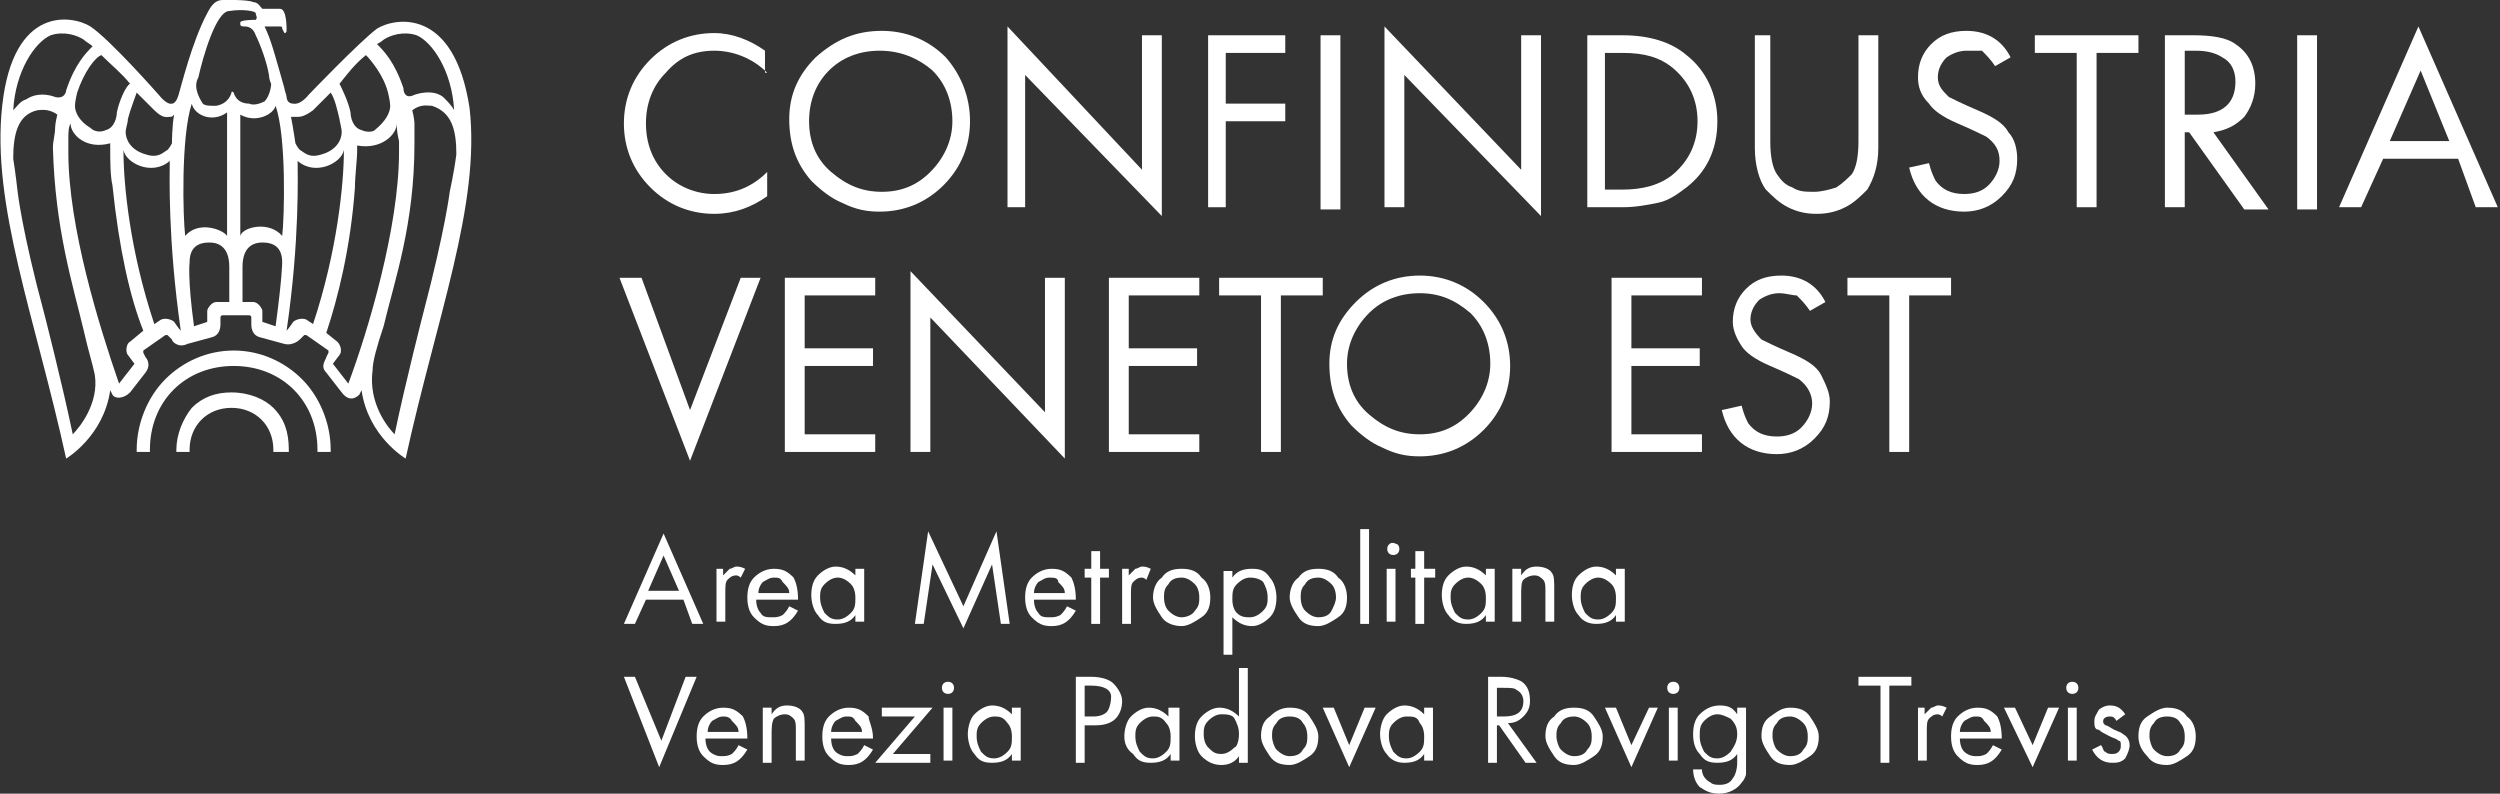 <?xml version="1.0" encoding="utf-8"?>
<!-- Generator: Adobe Illustrator 27.2.0, SVG Export Plug-In . SVG Version: 6.00 Build 0)  -->
<svg version="1.1" id="Livello_1" xmlns="http://www.w3.org/2000/svg" xmlns:xlink="http://www.w3.org/1999/xlink" x="0px" y="0px"
	 viewBox="0 0 113.4 36" style="enable-background:new 0 0 113.4 36;" xml:space="preserve">
<rect x="0" y="0" width="113.4" height="36" fill="#333333" stroke="none"/>
<style type="text/css">
	.st0{fill:#FFFFFF;}
</style>
<path class="st0" d="M17.1,1.3C16.3,1.9,14,4.3,14,4.3c-0.4,0.5-0.7,0.4-0.7,0.4c-0.3,0-0.3-0.3-0.3-0.3c0-0.1-0.1-0.3-0.1-0.4v0
	c-0.4-1.4-0.6-2.2-0.9-2.8c0,0,0.4,0,0.6,0c0.2,0,0.2,0,0.2,0.1c0,0,0.1,0.2,0.1,0.2c0.1,0,0.1-0.1,0.1-0.1c0-0.2,0-1-0.3-1
	c-0.4,0-0.8,0-0.8,0c-0.1-0.1-0.2-0.3-0.4-0.3C11.3,0,10.6,0,10.6,0s-0.3,0-0.5,0c-0.3,0-0.5,0.2-0.7,0.6C8.7,1.9,8.2,4,8.1,4.3
	c0,0-0.1,0.4-0.3,0.4c0,0-0.2,0.1-0.6-0.4c0,0-2.2-2.5-3.1-3.1c-0.8-0.5-3.5-1-4,3.6C-0.4,9.3,1.6,14.4,3,20.8c0,0,1.7-1,2-3.1
	l0.1,0.2c0.1,0.2,0.5,0.2,0.8-0.1l0.7-0.9c0.3-0.4,0-0.7,0-0.7l-0.1-0.2c0,0,0-0.1,0-0.1l1-0.7c0,0,0.1,0,0.1,0l0.2,0.2
	c0,0.1,0.3,0.4,0.7,0.2l1.1-0.3c0.4-0.1,0.4-0.5,0.4-0.6l0-0.3c0,0,0-0.1,0.1-0.1h1.2c0,0,0.1,0,0.1,0.1l0,0.3c0,0.1,0,0.5,0.4,0.6
	l1.1,0.3c0.4,0.1,0.7-0.2,0.7-0.2l0.2-0.2c0,0,0.1,0,0.1,0l1,0.7c0,0,0,0.1,0,0.1l-0.1,0.2c0,0.1-0.3,0.4,0,0.7l0.7,0.9
	c0.3,0.4,0.6,0.3,0.8,0.1l0.1-0.2c0.3,2.1,2,3.1,2,3.1c1.4-6.4,3.4-11.5,2.9-15.9C20.6,0.3,17.9,0.8,17.1,1.3 M7,5
	c0.4,0.4,0.6,0.3,0.7,0.3c0.1,0,0.1,0,0.2-0.1C7.8,5.7,7.8,6.5,7.8,6.5c0,0-0.1,0.2-0.2,0.3C7.4,6.9,7.2,7.2,6.6,7
	c-0.7-0.2-0.9-0.7-0.9-1c0-0.2,0.1-0.4,0.1-0.6C5.9,5,6.1,4.5,6.2,4.2C6.3,4.3,7,5,7,5 M4.6,2.5c0.5,0.5,0.9,0.8,1.3,1.3
	C5.7,3.9,5.4,4.6,5.3,5.1c0,0.2-0.1,0.7-0.5,0.8C4.6,6,4.3,6,4.1,5.8C3.6,5.5,3.4,5.1,3.4,4.8c0-0.2,0.1-0.6,0.1-0.6
	C3.8,3.3,4.3,2.6,4.6,2.5 M2.3,1.6c0.6-0.2,1.2,0,1.5,0.2C3.9,1.9,4.1,2,4.2,2.1c-0.3,0.3-0.8,0.8-1.2,2c0,0.1-0.1,0.4-0.5,0.3
	c0,0-0.7-0.3-1.3,0.1C0.9,4.6,0.8,4.8,0.6,5C0.7,3.2,1.6,1.9,2.3,1.6 M3.3,19.7C2.8,17.3,2,14.2,2,14.2c-1-3.7-1.2-5.5-1.2-5.5
	c0,0-0.1-0.9-0.2-1.5c0-1.1,0.2-2,1.1-2.2c0.1,0,0.5-0.1,0.9,0.2c0,0-0.1,0.4-0.1,0.6c0,0.3-0.1,0.6-0.1,0.9
	c0.1,3.7,0.9,6.2,1.4,8.3c0.2,0.9,0.4,1.5,0.5,2C4.5,18.3,3.6,19.4,3.3,19.7 M5.9,15.5c-0.2,0.1-0.2,0.5-0.1,0.6l0.3,0.4l-0.7,0.9
	c-0.9-2.6-2.3-7.1-2.3-10.5c0-0.2,0-0.3,0-0.5c0-0.4,0-0.6,0.1-0.8C3.2,6.1,3.9,6.8,5,6.5c0,0.1,0,0.2,0,0.3c0,0.4,0,1.2,0.1,1.6
	c0.3,2.9,0.8,5.1,1.4,6.6L5.9,15.5z M7.9,14.6c-0.1-0.1-0.4-0.2-0.6-0.1L7,14.7c-1.1-3.3-1.4-6.3-1.4-7.9C5.7,7.4,6.9,8,7.7,7.3
	c0,0.6-0.1,3.5,0.5,7.7C8.1,14.9,7.9,14.6,7.9,14.6 M8.4,10.7c-0.1-0.8-0.2-4.5,0.3-6c0.1,0.5,0.9,0.9,1.6,0.4v5.6
	C10.1,10.4,9,10,8.4,10.7 M10.3,13.7l-0.5,0c-0.2,0-0.4,0.3-0.4,0.4c0,0,0,0.4,0,0.5l-0.6,0.2c-0.3-2.2-0.2-2.9-0.2-2.9
	c0-0.7,0.4-0.9,0.9-0.9c0.3,0,0.9,0.1,0.9,1.1V13.7z M10.6,4.2C10.6,4.1,10.6,4.1,10.6,4.2c-0.1-0.1-0.1,0-0.1,0
	c0,0-0.1,0.5-0.7,0.6c-0.3,0-0.5,0-0.6-0.1C9,4.4,8.9,4.1,8.9,3.9c0-0.1,0-0.2,0.1-0.4c0.2-0.9,0.8-3,1.4-3h0c0.6-0.1,1.2,0,1.2,0.1
	c0,0.1,0.1,0.2,0,0.3c0,0,0,0,0,0c-0.1,0-0.6,0-0.7,0.1c0,0,0,0.1,0,0.1c0,0.1,0.1,0.1,0.2,0.1c0.2,0,0.4,0.1,0.5,0.4
	c0.2,0.4,0.5,1.2,0.6,1.8c0,0,0,0.2,0.1,0.4c0,0.2-0.1,0.6-0.3,0.8c-0.2,0.1-0.5,0.2-0.7,0.1C10.7,4.7,10.6,4.2,10.6,4.2 M12.5,14.8
	l-0.6-0.2c0,0,0-0.5,0-0.5c0-0.1-0.2-0.4-0.4-0.4l-0.5,0v-1.6c0-1,0.6-1.1,0.9-1.1c0.5,0,0.9,0.2,0.9,0.9
	C12.8,11.9,12.8,12.6,12.5,14.8 M12.8,10.7c-0.6-0.7-1.8-0.4-1.9,0V5.2c0.7,0.4,1.5,0,1.6-0.4C13,6.2,12.9,9.9,12.8,10.7 M17.4,1.8
	c0.3-0.2,0.9-0.4,1.5-0.2c0.7,0.3,1.6,1.6,1.7,3.4c-0.1-0.2-0.3-0.4-0.5-0.6c-0.5-0.4-1.3-0.1-1.3-0.1c-0.4,0.2-0.5-0.1-0.5-0.3
	c-0.4-1.2-0.9-1.7-1.2-2C17.1,2,17.3,1.9,17.4,1.8 M16.6,2.5c0.2,0.2,0.8,0.9,1,1.7c0,0,0.1,0.4,0.1,0.6c0,0.3-0.2,0.7-0.7,1.1
	C16.9,6,16.6,6,16.4,5.9c-0.4-0.1-0.5-0.6-0.5-0.8c-0.1-0.5-0.4-1.1-0.5-1.3C15.8,3.3,16.1,2.9,16.6,2.5 M13.5,5.3
	c0.1,0,0.3,0,0.7-0.3c0,0,0.7-0.7,0.8-0.8c0.2,0.3,0.3,0.8,0.4,1.2c0,0.1,0.1,0.4,0.1,0.6c0,0.3-0.2,0.8-0.9,1
	c-0.6,0.2-0.8-0.1-1-0.2c-0.1-0.1-0.2-0.3-0.2-0.3c0,0-0.1-0.7-0.2-1.2C13.4,5.3,13.4,5.3,13.5,5.3 M13.9,14.5
	c-0.2-0.1-0.5,0-0.6,0.1c0,0-0.2,0.3-0.3,0.4c0.6-4.1,0.5-7.1,0.5-7.7c0.8,0.7,2,0.1,2.1-0.5c0,1.5-0.3,4.6-1.4,7.9L13.9,14.5z
	 M15.8,17.4l-0.7-0.9l0.3-0.4c0.1-0.1,0.1-0.4-0.1-0.6l-0.5-0.4c0.5-1.5,1.1-3.8,1.3-6.6c0-0.5,0.1-1.3,0.1-1.6c0-0.1,0-0.2,0-0.3
	C17.3,6.8,18,6.1,18,5.6c0,0.2,0,0.4,0.1,0.8c0,0.2,0,0.3,0,0.5C18.1,10.3,16.7,15,15.8,17.4 M20.4,8.7c0,0-0.2,1.7-1.2,5.5
	c0,0-0.8,3.1-1.3,5.5c-0.3-0.3-1.2-1.4-1-2.9c0-0.4,0.2-1.1,0.5-2c0.5-2.1,1.4-4.6,1.4-8.3c0-0.3,0-0.5,0-0.9c0-0.2-0.1-0.6-0.1-0.6
	c0.4-0.3,0.7-0.2,0.9-0.2c0.9,0.3,1.1,1.1,1.1,2.2C20.6,7.8,20.4,8.7,20.4,8.7 M13.7,17.2c0.8,0.8,1.3,2,1.3,3.2c0,0,0,0,0,0.1h-0.6
	c0,0,0,0,0-0.1c0-2.2-1.6-3.8-3.8-3.8c-2.2,0-3.8,1.6-3.8,3.8c0,0,0,0,0,0.1H6.2c0,0,0,0,0-0.1c0-1.2,0.5-2.4,1.3-3.2
	c0.8-0.8,1.9-1.3,3.1-1.3C11.8,15.9,12.9,16.4,13.7,17.2 M12.4,18.5c0.5,0.5,0.7,1.1,0.7,1.9c0,0,0,0,0,0.1h-0.7c0,0,0-0.1,0-0.1
	c0-1.1-0.8-1.9-1.9-1.9c-1.1,0-1.9,0.8-1.9,1.9c0,0,0,0.1,0,0.1H8c0,0,0,0,0-0.1c0-0.7,0.3-1.4,0.7-1.9c0.5-0.5,1.1-0.7,1.8-0.7
	C11.3,17.8,12,18.1,12.4,18.5"/>
<path class="st0" d="M34.8,3.3c-0.7-0.7-1.6-1-2.4-1c-0.9,0-1.6,0.3-2.2,1c-0.6,0.6-0.9,1.4-0.9,2.3c0,0.9,0.3,1.7,0.9,2.3
	c0.6,0.6,1.4,0.9,2.2,0.9c0.9,0,1.7-0.3,2.4-1v1.1c-0.7,0.5-1.5,0.8-2.4,0.8c-1.1,0-2.1-0.4-2.9-1.2c-0.8-0.8-1.2-1.8-1.2-2.9
	s0.4-2.1,1.2-2.9c0.8-0.8,1.8-1.2,2.9-1.2c0.8,0,1.6,0.3,2.3,0.8V3.3"/>
<path class="st0" d="M40,1.4c1.1,0,2.1,0.4,2.9,1.2C43.6,3.4,44,4.4,44,5.5c0,1.1-0.4,2.1-1.2,2.9C42,9.2,41,9.6,39.9,9.6
	c-0.6,0-1.1-0.1-1.7-0.4c-0.5-0.2-1-0.6-1.4-1c-0.7-0.8-1-1.7-1-2.8c0-1.1,0.4-2,1.2-2.8C37.9,1.8,38.8,1.4,40,1.4 M39.9,2.3
	c-0.9,0-1.7,0.3-2.3,0.9c-0.6,0.6-0.9,1.4-0.9,2.3c0,0.9,0.3,1.7,1,2.3c0.7,0.6,1.4,0.9,2.3,0.9s1.6-0.3,2.2-0.9s1-1.4,1-2.3
	c0-0.9-0.3-1.7-0.9-2.3C41.6,2.6,40.8,2.3,39.9,2.3z"/>
<polyline class="st0" points="45.7,9.4 45.7,1.2 51.8,7.7 51.8,1.6 52.7,1.6 52.7,9.8 46.5,3.4 46.5,9.4 45.7,9.4 "/>
<polyline class="st0" points="58.3,2.4 55.6,2.4 55.6,4.7 58.3,4.7 58.3,5.5 55.6,5.5 55.6,9.4 54.8,9.4 54.8,1.6 58.3,1.6 
	58.3,2.4 "/>
<rect x="59.9" y="1.6" class="st0" width="0.9" height="7.9"/>
<polyline class="st0" points="62.8,9.4 62.8,1.2 69,7.7 69,1.6 69.9,1.6 69.9,9.8 63.7,3.4 63.7,9.4 62.8,9.4 "/>
<path class="st0" d="M72,9.4V1.6h1.6c1.2,0,2.2,0.3,2.9,0.9c0.9,0.7,1.4,1.8,1.4,3c0,1.3-0.5,2.3-1.4,3c-0.4,0.3-0.8,0.6-1.3,0.7
	c-0.5,0.1-1,0.2-1.6,0.2H72 M72.8,8.6h0.8c0.9,0,1.7-0.2,2.3-0.7C76.6,7.3,77,6.5,77,5.5c0-1-0.4-1.8-1.1-2.4
	c-0.6-0.5-1.3-0.7-2.3-0.7h-0.8V8.6z"/>
<path class="st0" d="M80.3,1.6v4.8c0,0.7,0.1,1.2,0.3,1.5c0.2,0.3,0.4,0.5,0.7,0.6c0.3,0.2,0.6,0.2,1,0.2c0.3,0,0.7-0.1,1-0.2
	c0.3-0.2,0.5-0.4,0.7-0.6c0.2-0.3,0.3-0.8,0.3-1.5V1.6h0.9v5.1c0,0.8-0.2,1.4-0.5,1.9c-0.3,0.3-0.6,0.6-1,0.8
	c-0.4,0.2-0.8,0.3-1.3,0.3c-0.5,0-0.9-0.1-1.3-0.3c-0.4-0.2-0.7-0.5-1-0.8c-0.3-0.4-0.5-1.1-0.5-1.9V1.6H80.3"/>
<path class="st0" d="M89.2,2.3c-0.3,0-0.6,0.1-0.9,0.3c-0.2,0.2-0.4,0.5-0.4,0.9s0.2,0.6,0.5,0.9C88.6,4.5,89,4.7,89.7,5
	c0.7,0.3,1.2,0.6,1.4,1c0.3,0.3,0.4,0.8,0.4,1.2c0,0.7-0.2,1.2-0.7,1.7c-0.5,0.5-1.1,0.7-1.7,0.7c-1.3,0-2.2-0.7-2.5-2l0.9-0.2
	c0.1,0.4,0.2,0.6,0.3,0.8c0.3,0.4,0.7,0.6,1.3,0.6c0.4,0,0.8-0.1,1.1-0.4c0.3-0.3,0.5-0.7,0.5-1.1c0-0.5-0.2-0.8-0.6-1.1
	c-0.2-0.1-0.6-0.3-1.3-0.6c-0.7-0.3-1.1-0.6-1.3-0.9C87.1,4.3,87,3.9,87,3.5c0-0.6,0.2-1.1,0.6-1.5c0.4-0.4,0.9-0.6,1.6-0.6
	c0.9,0,1.6,0.4,2,1.2l-0.7,0.4c-0.2-0.3-0.4-0.5-0.6-0.7C89.8,2.3,89.5,2.3,89.2,2.3"/>
<polyline class="st0" points="95.1,2.4 95.1,9.4 94.2,9.4 94.2,2.4 92.3,2.4 92.3,1.6 97,1.6 97,2.4 95.1,2.4 "/>
<path class="st0" d="M99.1,6v3.4h-0.9V1.6h1.3c0.8,0,1.5,0.1,1.9,0.4c0.6,0.4,0.9,1,0.9,1.8c0,0.6-0.2,1.1-0.5,1.5
	c-0.4,0.4-0.8,0.6-1.4,0.7l2.5,3.5h-1.1L99.3,6H99.1 M99.1,5.2h0.6c1.1,0,1.7-0.5,1.7-1.5c0-0.5-0.2-0.9-0.6-1.1
	c-0.3-0.2-0.7-0.3-1.2-0.3h-0.5V5.2z"/>
<rect x="104.2" y="1.6" class="st0" width="0.9" height="7.9"/>
<path class="st0" d="M111.5,7.2h-3.4l-1,2.2h-1l3.6-8.2l3.6,8.2h-1L111.5,7.2 M111.1,6.4l-1.3-3.2l-1.4,3.2H111.1z"/>
<polyline class="st0" points="29.1,12.6 31.3,18.6 33.6,12.6 34.5,12.6 31.3,20.9 28.1,12.6 29.1,12.6 "/>
<polyline class="st0" points="39.7,13.4 36.5,13.4 36.5,15.8 39.6,15.8 39.6,16.6 36.5,16.6 36.5,19.7 39.7,19.7 39.7,20.5 
	35.6,20.5 35.6,12.6 39.7,12.6 39.7,13.4 "/>
<polyline class="st0" points="41.3,20.5 41.3,12.3 47.4,18.7 47.4,12.6 48.3,12.6 48.3,20.8 42.2,14.4 42.2,20.5 41.3,20.5 "/>
<polyline class="st0" points="54.4,13.4 51.2,13.4 51.2,15.8 54.3,15.8 54.3,16.6 51.2,16.6 51.2,19.7 54.4,19.7 54.4,20.5 
	50.3,20.5 50.3,12.6 54.4,12.6 54.4,13.4 "/>
<polyline class="st0" points="58.1,13.4 58.1,20.5 57.2,20.5 57.2,13.4 55.3,13.4 55.3,12.6 60,12.6 60,13.4 58.1,13.4 "/>
<path class="st0" d="M64.4,12.5c1.1,0,2.1,0.4,2.9,1.2c0.8,0.8,1.2,1.8,1.2,2.9c0,1.1-0.4,2.1-1.2,2.9s-1.8,1.2-2.9,1.2
	c-0.6,0-1.1-0.1-1.7-0.4c-0.5-0.2-1-0.6-1.4-1c-0.7-0.8-1-1.7-1-2.8c0-1.1,0.4-2,1.2-2.8C62.3,12.9,63.3,12.5,64.4,12.5 M64.4,13.3
	c-0.9,0-1.7,0.3-2.3,0.9c-0.6,0.6-1,1.4-1,2.3c0,0.9,0.3,1.7,1,2.3c0.7,0.6,1.4,0.9,2.3,0.9c0.9,0,1.6-0.3,2.2-0.9
	c0.6-0.6,1-1.4,1-2.3c0-0.9-0.3-1.7-0.9-2.3C66,13.6,65.3,13.3,64.4,13.3z"/>
<polyline class="st0" points="77.2,13.4 74,13.4 74,15.8 77.1,15.8 77.1,16.6 74,16.6 74,19.7 77.2,19.7 77.2,20.5 73.1,20.5 
	73.1,12.6 77.2,12.6 77.2,13.4 "/>
<path class="st0" d="M80.7,13.3c-0.3,0-0.6,0.1-0.9,0.3c-0.2,0.2-0.4,0.5-0.4,0.9c0,0.3,0.2,0.6,0.5,0.9c0.2,0.1,0.6,0.3,1.3,0.6
	c0.7,0.3,1.2,0.6,1.4,1s0.4,0.8,0.4,1.2c0,0.7-0.2,1.2-0.7,1.7c-0.5,0.5-1.1,0.7-1.7,0.7c-1.3,0-2.2-0.7-2.5-2l0.9-0.2
	c0.1,0.4,0.2,0.6,0.3,0.8c0.3,0.4,0.7,0.6,1.3,0.6c0.4,0,0.8-0.1,1.1-0.4c0.3-0.3,0.5-0.7,0.5-1.1s-0.2-0.8-0.6-1.1
	c-0.2-0.1-0.6-0.3-1.3-0.6c-0.7-0.3-1.1-0.6-1.3-0.9c-0.2-0.3-0.4-0.7-0.4-1.1c0-0.6,0.2-1.1,0.6-1.5c0.4-0.4,0.9-0.6,1.6-0.6
	c0.9,0,1.6,0.4,2,1.2l-0.7,0.4c-0.2-0.3-0.4-0.5-0.6-0.7C81.3,13.4,81,13.3,80.7,13.3"/>
<polyline class="st0" points="86.6,13.4 86.6,20.5 85.7,20.5 85.7,13.4 83.8,13.4 83.8,12.6 88.5,12.6 88.5,13.4 86.6,13.4 "/>
<path class="st0" d="M31,27.2h-1.7l-0.5,1.1h-0.5l1.8-4.1l1.8,4.1h-0.5L31,27.2 M30.8,26.8l-0.7-1.6l-0.7,1.6H30.8z"/>
<path class="st0" d="M32.4,25.8h0.4v0.3c0.1-0.1,0.2-0.2,0.3-0.3c0.1,0,0.2-0.1,0.3-0.1c0.1,0,0.2,0,0.4,0.1l-0.2,0.4
	c-0.1-0.1-0.2-0.1-0.2-0.1c-0.2,0-0.3,0.1-0.4,0.2c-0.1,0.1-0.1,0.3-0.1,0.6v1.3h-0.4V25.8"/>
<path class="st0" d="M36.2,27.2h-1.9c0,0.3,0.1,0.5,0.2,0.6c0.1,0.2,0.3,0.2,0.5,0.2c0.2,0,0.3,0,0.5-0.1c0.1-0.1,0.2-0.2,0.3-0.4
	l0.4,0.2c-0.3,0.5-0.6,0.7-1.1,0.7c-0.4,0-0.6-0.1-0.9-0.4c-0.2-0.2-0.3-0.5-0.3-0.9c0-0.4,0.1-0.7,0.3-0.9c0.2-0.2,0.5-0.4,0.9-0.4
	c0.4,0,0.6,0.1,0.9,0.4C36.1,26.4,36.2,26.7,36.2,27.2L36.2,27.2 M35.1,26.2c-0.2,0-0.3,0.1-0.5,0.2c-0.1,0.1-0.2,0.3-0.2,0.5h1.4
	c0-0.2-0.1-0.3-0.3-0.5C35.4,26.2,35.3,26.2,35.1,26.2z"/>
<path class="st0" d="M38.8,25.8h0.4v2.4h-0.4v-0.3c-0.2,0.3-0.5,0.4-0.9,0.4s-0.6-0.1-0.8-0.4c-0.2-0.2-0.3-0.6-0.3-0.9
	c0-0.4,0.1-0.7,0.3-0.9c0.2-0.2,0.5-0.4,0.8-0.4c0.3,0,0.6,0.1,0.9,0.4V25.8 M38,26.2c-0.2,0-0.4,0.1-0.6,0.3
	c-0.2,0.2-0.2,0.4-0.2,0.6c0,0.3,0.1,0.5,0.2,0.7c0.2,0.2,0.3,0.3,0.6,0.3c0.2,0,0.4-0.1,0.6-0.3c0.2-0.2,0.2-0.4,0.2-0.7
	c0-0.3-0.1-0.5-0.2-0.6C38.4,26.3,38.2,26.2,38,26.2z"/>
<polyline class="st0" points="41.5,28.3 42.1,24.1 43.7,27.5 45.2,24.1 45.8,28.3 45.4,28.3 45,25.6 43.7,28.5 42.3,25.6 41.9,28.3 
	41.5,28.3 "/>
<path class="st0" d="M48.8,27.2h-1.9c0,0.3,0.1,0.5,0.2,0.6c0.1,0.2,0.3,0.2,0.5,0.2c0.2,0,0.3,0,0.5-0.1c0.1-0.1,0.2-0.2,0.3-0.4
	l0.4,0.2c-0.3,0.5-0.6,0.7-1.1,0.7c-0.4,0-0.6-0.1-0.9-0.4c-0.2-0.2-0.3-0.5-0.3-0.9c0-0.4,0.1-0.7,0.3-0.9c0.2-0.2,0.5-0.4,0.9-0.4
	c0.4,0,0.6,0.1,0.9,0.4C48.7,26.4,48.8,26.7,48.8,27.2L48.8,27.2 M47.6,26.2c-0.2,0-0.3,0.1-0.5,0.2c-0.1,0.1-0.2,0.3-0.2,0.5h1.4
	c0-0.2-0.1-0.3-0.3-0.5C48,26.2,47.8,26.2,47.6,26.2z"/>
<polyline class="st0" points="49.9,26.2 49.9,28.3 49.5,28.3 49.5,26.2 49.2,26.2 49.2,25.8 49.5,25.8 49.5,25 49.9,25 49.9,25.8 
	50.3,25.8 50.3,26.2 49.9,26.2 "/>
<path class="st0" d="M50.8,25.8h0.4v0.3c0.1-0.1,0.2-0.2,0.3-0.3c0.1,0,0.2-0.1,0.3-0.1c0.1,0,0.2,0,0.4,0.1L52,26.3
	c-0.1-0.1-0.2-0.1-0.2-0.1c-0.2,0-0.3,0.1-0.4,0.2c-0.1,0.1-0.1,0.3-0.1,0.6v1.3h-0.4V25.8"/>
<path class="st0" d="M53.6,25.8c0.4,0,0.7,0.1,0.9,0.4c0.3,0.2,0.4,0.6,0.4,0.9c0,0.4-0.1,0.7-0.4,0.9c-0.3,0.2-0.6,0.4-0.9,0.4
	s-0.7-0.1-0.9-0.4c-0.2-0.3-0.4-0.6-0.4-0.9s0.1-0.7,0.4-0.9C52.9,25.9,53.2,25.8,53.6,25.8 M53.6,26.2c-0.3,0-0.5,0.1-0.6,0.3
	c-0.2,0.2-0.2,0.4-0.2,0.6c0,0.3,0.1,0.5,0.2,0.6c0.2,0.2,0.4,0.3,0.6,0.3s0.5-0.1,0.6-0.3c0.2-0.2,0.2-0.4,0.2-0.6
	c0-0.3-0.1-0.5-0.2-0.6C54,26.3,53.8,26.2,53.6,26.2z"/>
<path class="st0" d="M55.9,29.7h-0.4v-3.8h0.4v0.3c0.2-0.3,0.5-0.4,0.9-0.4s0.6,0.1,0.8,0.4c0.2,0.2,0.3,0.6,0.3,0.9
	c0,0.4-0.1,0.7-0.3,0.9c-0.2,0.2-0.5,0.4-0.8,0.4c-0.3,0-0.6-0.1-0.9-0.4V29.7 M56.7,26.2c-0.2,0-0.4,0.1-0.6,0.3
	c-0.2,0.2-0.2,0.4-0.2,0.7c0,0.3,0.1,0.5,0.2,0.6c0.2,0.2,0.4,0.2,0.6,0.2c0.2,0,0.4-0.1,0.6-0.3c0.2-0.2,0.2-0.4,0.2-0.6
	c0-0.3-0.1-0.5-0.2-0.7C57.2,26.3,57,26.2,56.7,26.2z"/>
<path class="st0" d="M59.8,25.8c0.4,0,0.7,0.1,0.9,0.4c0.3,0.2,0.4,0.6,0.4,0.9c0,0.4-0.1,0.7-0.4,0.9c-0.3,0.2-0.6,0.4-0.9,0.4
	c-0.4,0-0.7-0.1-0.9-0.4c-0.2-0.3-0.4-0.6-0.4-0.9s0.1-0.7,0.4-0.9C59.1,25.9,59.4,25.8,59.8,25.8 M59.8,26.2
	c-0.3,0-0.5,0.1-0.6,0.3c-0.2,0.2-0.2,0.4-0.2,0.6c0,0.3,0.1,0.5,0.2,0.6c0.2,0.2,0.4,0.3,0.6,0.3c0.3,0,0.5-0.1,0.6-0.3
	s0.2-0.4,0.2-0.6c0-0.3-0.1-0.5-0.2-0.6C60.2,26.3,60,26.2,59.8,26.2z"/>
<rect x="61.7" y="24" class="st0" width="0.4" height="4.3"/>
<path class="st0" d="M63.4,24.7c0.1,0.1,0.1,0.3,0,0.4c-0.1,0.1-0.3,0.1-0.4,0c-0.1-0.1-0.1-0.3,0-0.4
	C63.1,24.6,63.2,24.6,63.4,24.7 M62.9,25.8h0.4v2.4h-0.4V25.8z"/>
<polyline class="st0" points="64.6,26.2 64.6,28.3 64.2,28.3 64.2,26.2 64,26.2 64,25.8 64.2,25.8 64.2,25 64.6,25 64.6,25.8 
	65.1,25.8 65.1,26.2 64.6,26.2 "/>
<path class="st0" d="M67.4,25.8h0.4v2.4h-0.4v-0.3c-0.2,0.3-0.5,0.4-0.9,0.4c-0.3,0-0.6-0.1-0.8-0.4c-0.2-0.2-0.3-0.6-0.3-0.9
	c0-0.4,0.1-0.7,0.3-0.9c0.2-0.2,0.5-0.4,0.8-0.4c0.3,0,0.6,0.1,0.9,0.4V25.8 M66.6,26.2c-0.2,0-0.4,0.1-0.6,0.3
	c-0.2,0.2-0.2,0.4-0.2,0.6c0,0.3,0.1,0.5,0.2,0.7c0.2,0.2,0.3,0.3,0.6,0.3c0.2,0,0.4-0.1,0.6-0.3s0.2-0.4,0.2-0.7
	c0-0.3-0.1-0.5-0.2-0.6C67,26.3,66.8,26.2,66.6,26.2z"/>
<path class="st0" d="M68.6,25.8H69v0.3c0.2-0.3,0.4-0.4,0.7-0.4c0.3,0,0.6,0.1,0.7,0.3c0.1,0.1,0.1,0.4,0.1,0.7v1.5h-0.4v-1.4
	c0-0.2,0-0.4-0.1-0.5c-0.1-0.1-0.2-0.2-0.4-0.2s-0.4,0.1-0.5,0.2c-0.1,0.1-0.1,0.4-0.1,0.7v1.2h-0.4V25.8"/>
<path class="st0" d="M73.3,25.8h0.4v2.4h-0.4v-0.3c-0.2,0.3-0.5,0.4-0.9,0.4c-0.3,0-0.6-0.1-0.8-0.4c-0.2-0.2-0.3-0.6-0.3-0.9
	c0-0.4,0.1-0.7,0.3-0.9c0.2-0.2,0.5-0.4,0.8-0.4c0.3,0,0.6,0.1,0.9,0.4V25.8 M72.5,26.2c-0.2,0-0.4,0.1-0.6,0.3
	c-0.2,0.2-0.2,0.4-0.2,0.6c0,0.3,0.1,0.5,0.2,0.7c0.2,0.2,0.3,0.3,0.6,0.3c0.2,0,0.4-0.1,0.6-0.3s0.2-0.4,0.2-0.7
	c0-0.3-0.1-0.5-0.2-0.6C72.9,26.3,72.7,26.2,72.5,26.2z"/>
<polyline class="st0" points="28.8,30.7 30,33.6 31.1,30.7 31.6,30.7 29.9,34.8 28.3,30.7 28.8,30.7 "/>
<path class="st0" d="M33.9,33.5H32c0,0.3,0.1,0.5,0.2,0.6c0.1,0.1,0.3,0.2,0.5,0.2c0.2,0,0.3,0,0.5-0.1c0.1-0.1,0.2-0.2,0.3-0.4
	l0.4,0.2c-0.3,0.5-0.6,0.7-1.1,0.7c-0.4,0-0.6-0.1-0.9-0.4c-0.2-0.2-0.3-0.5-0.3-0.9c0-0.4,0.1-0.7,0.3-0.9c0.2-0.2,0.5-0.4,0.9-0.4
	c0.4,0,0.6,0.1,0.9,0.4C33.8,32.7,33.9,33,33.9,33.5L33.9,33.5 M32.8,32.5c-0.2,0-0.3,0.1-0.5,0.2c-0.1,0.1-0.2,0.3-0.2,0.5h1.4
	c0-0.2-0.1-0.3-0.3-0.5C33.1,32.5,32.9,32.5,32.8,32.5z"/>
<path class="st0" d="M34.6,32.1H35v0.3c0.2-0.3,0.4-0.4,0.7-0.4c0.3,0,0.6,0.1,0.7,0.3c0.1,0.1,0.1,0.4,0.1,0.7v1.5h-0.4v-1.4
	c0-0.2,0-0.4-0.1-0.5c-0.1-0.1-0.2-0.2-0.4-0.2s-0.4,0.1-0.5,0.2C35,32.8,35,33,35,33.4v1.2h-0.4V32.1"/>
<path class="st0" d="M39.6,33.5h-1.9c0,0.3,0.1,0.5,0.2,0.6c0.1,0.1,0.3,0.2,0.5,0.2c0.2,0,0.3,0,0.5-0.1c0.1-0.1,0.2-0.2,0.3-0.4
	l0.4,0.2c-0.3,0.5-0.6,0.7-1.1,0.7c-0.4,0-0.6-0.1-0.9-0.4c-0.2-0.2-0.3-0.5-0.3-0.9c0-0.4,0.1-0.7,0.3-0.9c0.2-0.2,0.5-0.4,0.9-0.4
	c0.4,0,0.6,0.1,0.9,0.4C39.4,32.7,39.6,33,39.6,33.5L39.6,33.5 M38.4,32.5c-0.2,0-0.3,0.1-0.5,0.2c-0.1,0.1-0.2,0.3-0.2,0.5h1.4
	c0-0.2-0.1-0.3-0.3-0.5C38.7,32.5,38.6,32.5,38.4,32.5z"/>
<polyline class="st0" points="42.2,34.2 42.2,34.6 39.7,34.6 41.5,32.5 40,32.5 40,32.1 42.3,32.1 40.5,34.2 42.2,34.2 "/>
<path class="st0" d="M43.2,31c0.1,0.1,0.1,0.3,0,0.4c-0.1,0.1-0.3,0.1-0.4,0c-0.1-0.1-0.1-0.3,0-0.4C42.9,30.9,43.1,30.9,43.2,31
	 M42.8,32.1h0.4v2.4h-0.4V32.1z"/>
<path class="st0" d="M45.9,32.1h0.4v2.4h-0.4v-0.3c-0.2,0.3-0.5,0.4-0.9,0.4s-0.6-0.1-0.8-0.4c-0.2-0.2-0.3-0.6-0.3-0.9
	s0.1-0.7,0.3-0.9c0.2-0.2,0.5-0.4,0.8-0.4c0.3,0,0.6,0.1,0.9,0.4V32.1 M45.1,32.5c-0.2,0-0.4,0.1-0.6,0.3c-0.2,0.2-0.2,0.4-0.2,0.6
	c0,0.3,0.1,0.5,0.2,0.7c0.2,0.2,0.3,0.3,0.6,0.3c0.2,0,0.4-0.1,0.6-0.3c0.2-0.2,0.2-0.4,0.2-0.7c0-0.3-0.1-0.5-0.2-0.6
	C45.5,32.5,45.3,32.5,45.1,32.5z"/>
<path class="st0" d="M49.2,32.9v1.7h-0.4v-3.9h0.7c0.4,0,0.8,0.1,1,0.3c0.2,0.2,0.4,0.5,0.4,0.8c0,0.3-0.1,0.6-0.3,0.8
	c-0.2,0.2-0.5,0.3-0.9,0.3H49.2 M50.4,31.6c0-0.3-0.3-0.5-0.9-0.5h-0.3v1.4h0.4c0.3,0,0.5-0.1,0.6-0.2
	C50.3,32.2,50.4,31.9,50.4,31.6z"/>
<path class="st0" d="M53.1,32.1h0.4v2.4h-0.4v-0.3c-0.2,0.3-0.5,0.4-0.9,0.4s-0.6-0.1-0.8-0.4C51.1,34,51,33.7,51,33.4
	s0.1-0.7,0.3-0.9c0.2-0.2,0.5-0.4,0.8-0.4c0.3,0,0.6,0.1,0.9,0.4V32.1 M52.3,32.5c-0.2,0-0.4,0.1-0.6,0.3c-0.2,0.2-0.2,0.4-0.2,0.6
	c0,0.3,0.1,0.5,0.2,0.7c0.2,0.2,0.3,0.3,0.6,0.3c0.2,0,0.4-0.1,0.6-0.3c0.2-0.2,0.2-0.4,0.2-0.7c0-0.3-0.1-0.5-0.2-0.6
	C52.7,32.5,52.5,32.5,52.3,32.5z"/>
<path class="st0" d="M56.2,30.3h0.4v4.3h-0.4v-0.3c-0.2,0.3-0.5,0.4-0.8,0.4c-0.3,0-0.6-0.1-0.9-0.4c-0.2-0.2-0.3-0.6-0.3-0.9
	c0-0.4,0.1-0.7,0.3-0.9c0.2-0.2,0.5-0.4,0.8-0.4s0.6,0.1,0.9,0.4V30.3 M56.2,33.3c0-0.3-0.1-0.5-0.2-0.7s-0.4-0.2-0.6-0.2
	c-0.2,0-0.4,0.1-0.6,0.3c-0.2,0.2-0.2,0.4-0.2,0.6c0,0.3,0.1,0.5,0.2,0.6c0.2,0.2,0.3,0.3,0.6,0.3c0.2,0,0.4-0.1,0.6-0.3
	C56.1,33.9,56.2,33.6,56.2,33.3z"/>
<path class="st0" d="M58.5,32.1c0.4,0,0.7,0.1,0.9,0.4s0.4,0.6,0.4,0.9c0,0.4-0.1,0.7-0.4,0.9c-0.3,0.2-0.6,0.4-0.9,0.4
	c-0.4,0-0.7-0.1-0.9-0.4c-0.2-0.3-0.4-0.6-0.4-0.9c0-0.4,0.1-0.7,0.4-0.9C57.9,32.2,58.2,32.1,58.5,32.1 M58.5,32.5
	c-0.3,0-0.5,0.1-0.6,0.3c-0.2,0.2-0.2,0.4-0.2,0.6s0.1,0.5,0.2,0.6c0.2,0.2,0.4,0.3,0.6,0.3c0.3,0,0.5-0.1,0.6-0.3
	c0.2-0.2,0.2-0.4,0.2-0.6c0-0.3-0.1-0.5-0.2-0.6C59,32.6,58.8,32.5,58.5,32.5z"/>
<polyline class="st0" points="60.5,32.1 61.2,33.8 61.9,32.1 62.4,32.1 61.2,34.8 60,32.1 60.5,32.1 "/>
<path class="st0" d="M64.6,32.1H65v2.4h-0.4v-0.3c-0.2,0.3-0.5,0.4-0.9,0.4c-0.3,0-0.6-0.1-0.8-0.4c-0.2-0.2-0.3-0.6-0.3-0.9
	s0.1-0.7,0.3-0.9c0.2-0.2,0.5-0.4,0.8-0.4c0.3,0,0.6,0.1,0.9,0.4V32.1 M63.8,32.5c-0.2,0-0.4,0.1-0.6,0.3c-0.2,0.2-0.2,0.4-0.2,0.6
	c0,0.3,0.1,0.5,0.2,0.7c0.2,0.2,0.3,0.3,0.6,0.3c0.2,0,0.4-0.1,0.6-0.3c0.2-0.2,0.2-0.4,0.2-0.7c0-0.3-0.1-0.5-0.2-0.6
	C64.3,32.5,64.1,32.5,63.8,32.5z"/>
<path class="st0" d="M67.9,32.9v1.7h-0.4v-3.9h0.6c0.4,0,0.7,0.1,0.9,0.2c0.3,0.2,0.4,0.5,0.4,0.9c0,0.3-0.1,0.5-0.3,0.7
	c-0.2,0.2-0.4,0.3-0.7,0.3l1.3,1.8h-0.5L68,32.9H67.9 M67.9,32.5h0.3c0.6,0,0.9-0.2,0.9-0.7c0-0.2-0.1-0.4-0.3-0.5
	c-0.1-0.1-0.3-0.1-0.6-0.1h-0.3V32.5z"/>
<path class="st0" d="M71.4,32.1c0.4,0,0.7,0.1,0.9,0.4s0.4,0.6,0.4,0.9c0,0.4-0.1,0.7-0.4,0.9c-0.3,0.2-0.6,0.4-0.9,0.4
	c-0.4,0-0.7-0.1-0.9-0.4c-0.2-0.3-0.4-0.6-0.4-0.9c0-0.4,0.1-0.7,0.4-0.9C70.7,32.2,71,32.1,71.4,32.1 M71.4,32.5
	c-0.3,0-0.5,0.1-0.6,0.3c-0.2,0.2-0.2,0.4-0.2,0.6s0.1,0.5,0.2,0.6c0.2,0.2,0.4,0.3,0.6,0.3c0.3,0,0.5-0.1,0.6-0.3
	c0.2-0.2,0.2-0.4,0.2-0.6c0-0.3-0.1-0.5-0.2-0.6C71.8,32.6,71.6,32.5,71.4,32.5z"/>
<polyline class="st0" points="73.3,32.1 74,33.8 74.8,32.1 75.2,32.1 74,34.8 72.8,32.1 73.3,32.1 "/>
<path class="st0" d="M76.1,31c0.1,0.1,0.1,0.3,0,0.4c-0.1,0.1-0.3,0.1-0.4,0c-0.1-0.1-0.1-0.3,0-0.4C75.8,30.9,76,30.9,76.1,31
	 M75.7,32.1h0.4v2.4h-0.4V32.1z"/>
<path class="st0" d="M79.2,32.1v2.4c0,0.2,0,0.4,0,0.6c0,0.1-0.1,0.3-0.2,0.4c-0.2,0.3-0.6,0.5-1,0.5c-0.4,0-0.6-0.1-0.9-0.3
	c-0.2-0.2-0.3-0.5-0.3-0.8h0.4c0,0.3,0.2,0.5,0.4,0.6c0.1,0.1,0.3,0.1,0.4,0.1c0.3,0,0.5-0.1,0.6-0.3c0.1-0.1,0.2-0.4,0.2-0.7v-0.4
	c-0.2,0.3-0.5,0.4-0.9,0.4s-0.6-0.1-0.8-0.4c-0.2-0.2-0.3-0.5-0.3-0.9c0-0.4,0.1-0.7,0.3-0.9c0.2-0.2,0.5-0.4,0.9-0.4
	s0.6,0.1,0.8,0.4v-0.3H79.2 M78.8,33.3c0-0.3-0.1-0.5-0.3-0.7c-0.2-0.1-0.4-0.2-0.6-0.2c-0.2,0-0.4,0.1-0.6,0.3
	c-0.2,0.2-0.2,0.4-0.2,0.7s0.1,0.5,0.2,0.7c0.2,0.2,0.3,0.3,0.6,0.3c0.2,0,0.4-0.1,0.6-0.3C78.7,33.8,78.8,33.6,78.8,33.3z"/>
<path class="st0" d="M81.2,32.1c0.4,0,0.7,0.1,0.9,0.4s0.4,0.6,0.4,0.9c0,0.4-0.1,0.7-0.4,0.9c-0.3,0.2-0.6,0.4-0.9,0.4
	c-0.4,0-0.7-0.1-0.9-0.4c-0.2-0.3-0.4-0.6-0.4-0.9c0-0.4,0.1-0.7,0.4-0.9S80.8,32.1,81.2,32.1 M81.2,32.5c-0.3,0-0.5,0.1-0.6,0.3
	c-0.2,0.2-0.2,0.4-0.2,0.6s0.1,0.5,0.2,0.6c0.2,0.2,0.4,0.3,0.6,0.3c0.3,0,0.5-0.1,0.6-0.3c0.2-0.2,0.2-0.4,0.2-0.6
	c0-0.3-0.1-0.5-0.2-0.6C81.6,32.6,81.4,32.5,81.2,32.5z"/>
<polyline class="st0" points="85.7,31.1 85.7,34.6 85.3,34.6 85.3,31.1 84.3,31.1 84.3,30.7 86.7,30.7 86.7,31.1 85.7,31.1 "/>
<path class="st0" d="M86.9,32.1h0.4v0.3c0.1-0.1,0.2-0.2,0.3-0.3c0.1,0,0.2-0.1,0.3-0.1c0.1,0,0.2,0,0.4,0.1l-0.2,0.4
	c-0.1-0.1-0.2-0.1-0.2-0.1c-0.2,0-0.3,0.1-0.4,0.2c-0.1,0.1-0.1,0.3-0.1,0.6v1.3h-0.4V32.1"/>
<path class="st0" d="M90.8,33.5h-1.9c0,0.3,0.1,0.5,0.2,0.6c0.1,0.1,0.3,0.2,0.5,0.2s0.3,0,0.5-0.1c0.1-0.1,0.2-0.2,0.3-0.4l0.4,0.2
	c-0.3,0.5-0.6,0.7-1.1,0.7c-0.4,0-0.6-0.1-0.9-0.4c-0.2-0.2-0.3-0.5-0.3-0.9c0-0.4,0.1-0.7,0.3-0.9c0.2-0.2,0.5-0.4,0.9-0.4
	c0.4,0,0.6,0.1,0.9,0.4C90.7,32.7,90.8,33,90.8,33.5L90.8,33.5 M89.6,32.5c-0.2,0-0.3,0.1-0.5,0.2c-0.1,0.1-0.2,0.3-0.2,0.5h1.4
	c0-0.2-0.1-0.3-0.3-0.5C89.9,32.5,89.8,32.5,89.6,32.5z"/>
<polyline class="st0" points="91.4,32.1 92.2,33.8 92.9,32.1 93.4,32.1 92.2,34.8 90.9,32.1 91.4,32.1 "/>
<path class="st0" d="M94.2,31c0.1,0.1,0.1,0.3,0,0.4c-0.1,0.1-0.3,0.1-0.4,0c-0.1-0.1-0.1-0.3,0-0.4C93.9,30.9,94.1,30.9,94.2,31
	 M93.8,32.1h0.4v2.4h-0.4V32.1z"/>
<path class="st0" d="M95.4,32.7c0,0.1,0,0.1,0.1,0.2c0.1,0,0.2,0.1,0.4,0.2c0.2,0.1,0.3,0.1,0.4,0.2c0.2,0.1,0.3,0.3,0.3,0.5
	c0,0.2-0.1,0.4-0.2,0.6c-0.2,0.2-0.4,0.2-0.6,0.2c-0.4,0-0.7-0.2-0.9-0.6l0.4-0.2c0.1,0.1,0.1,0.3,0.2,0.3c0.1,0.1,0.2,0.1,0.3,0.1
	c0.1,0,0.2,0,0.3-0.1c0.1-0.1,0.1-0.2,0.1-0.3c0-0.1,0-0.2-0.1-0.2c-0.1-0.1-0.2-0.1-0.4-0.2c-0.2-0.1-0.4-0.2-0.5-0.3
	C95,33.1,95,32.9,95,32.7c0-0.2,0.1-0.3,0.2-0.5c0.1-0.1,0.3-0.2,0.5-0.2c0.3,0,0.5,0.1,0.7,0.4L96,32.7c-0.1-0.2-0.2-0.2-0.3-0.2
	C95.5,32.5,95.4,32.6,95.4,32.7"/>
<path class="st0" d="M98.3,32.1c0.4,0,0.7,0.1,0.9,0.4c0.3,0.2,0.4,0.6,0.4,0.9c0,0.4-0.1,0.7-0.4,0.9c-0.3,0.2-0.6,0.4-0.9,0.4
	c-0.4,0-0.7-0.1-0.9-0.4C97.1,34,97,33.7,97,33.4c0-0.4,0.1-0.7,0.4-0.9S98,32.1,98.3,32.1 M98.3,32.5c-0.3,0-0.5,0.1-0.6,0.3
	c-0.2,0.2-0.2,0.4-0.2,0.6s0.1,0.5,0.2,0.6c0.2,0.2,0.4,0.3,0.6,0.3c0.3,0,0.5-0.1,0.6-0.3c0.2-0.2,0.2-0.4,0.2-0.6
	c0-0.3-0.1-0.5-0.2-0.6C98.8,32.6,98.6,32.5,98.3,32.5z"/>
</svg>
